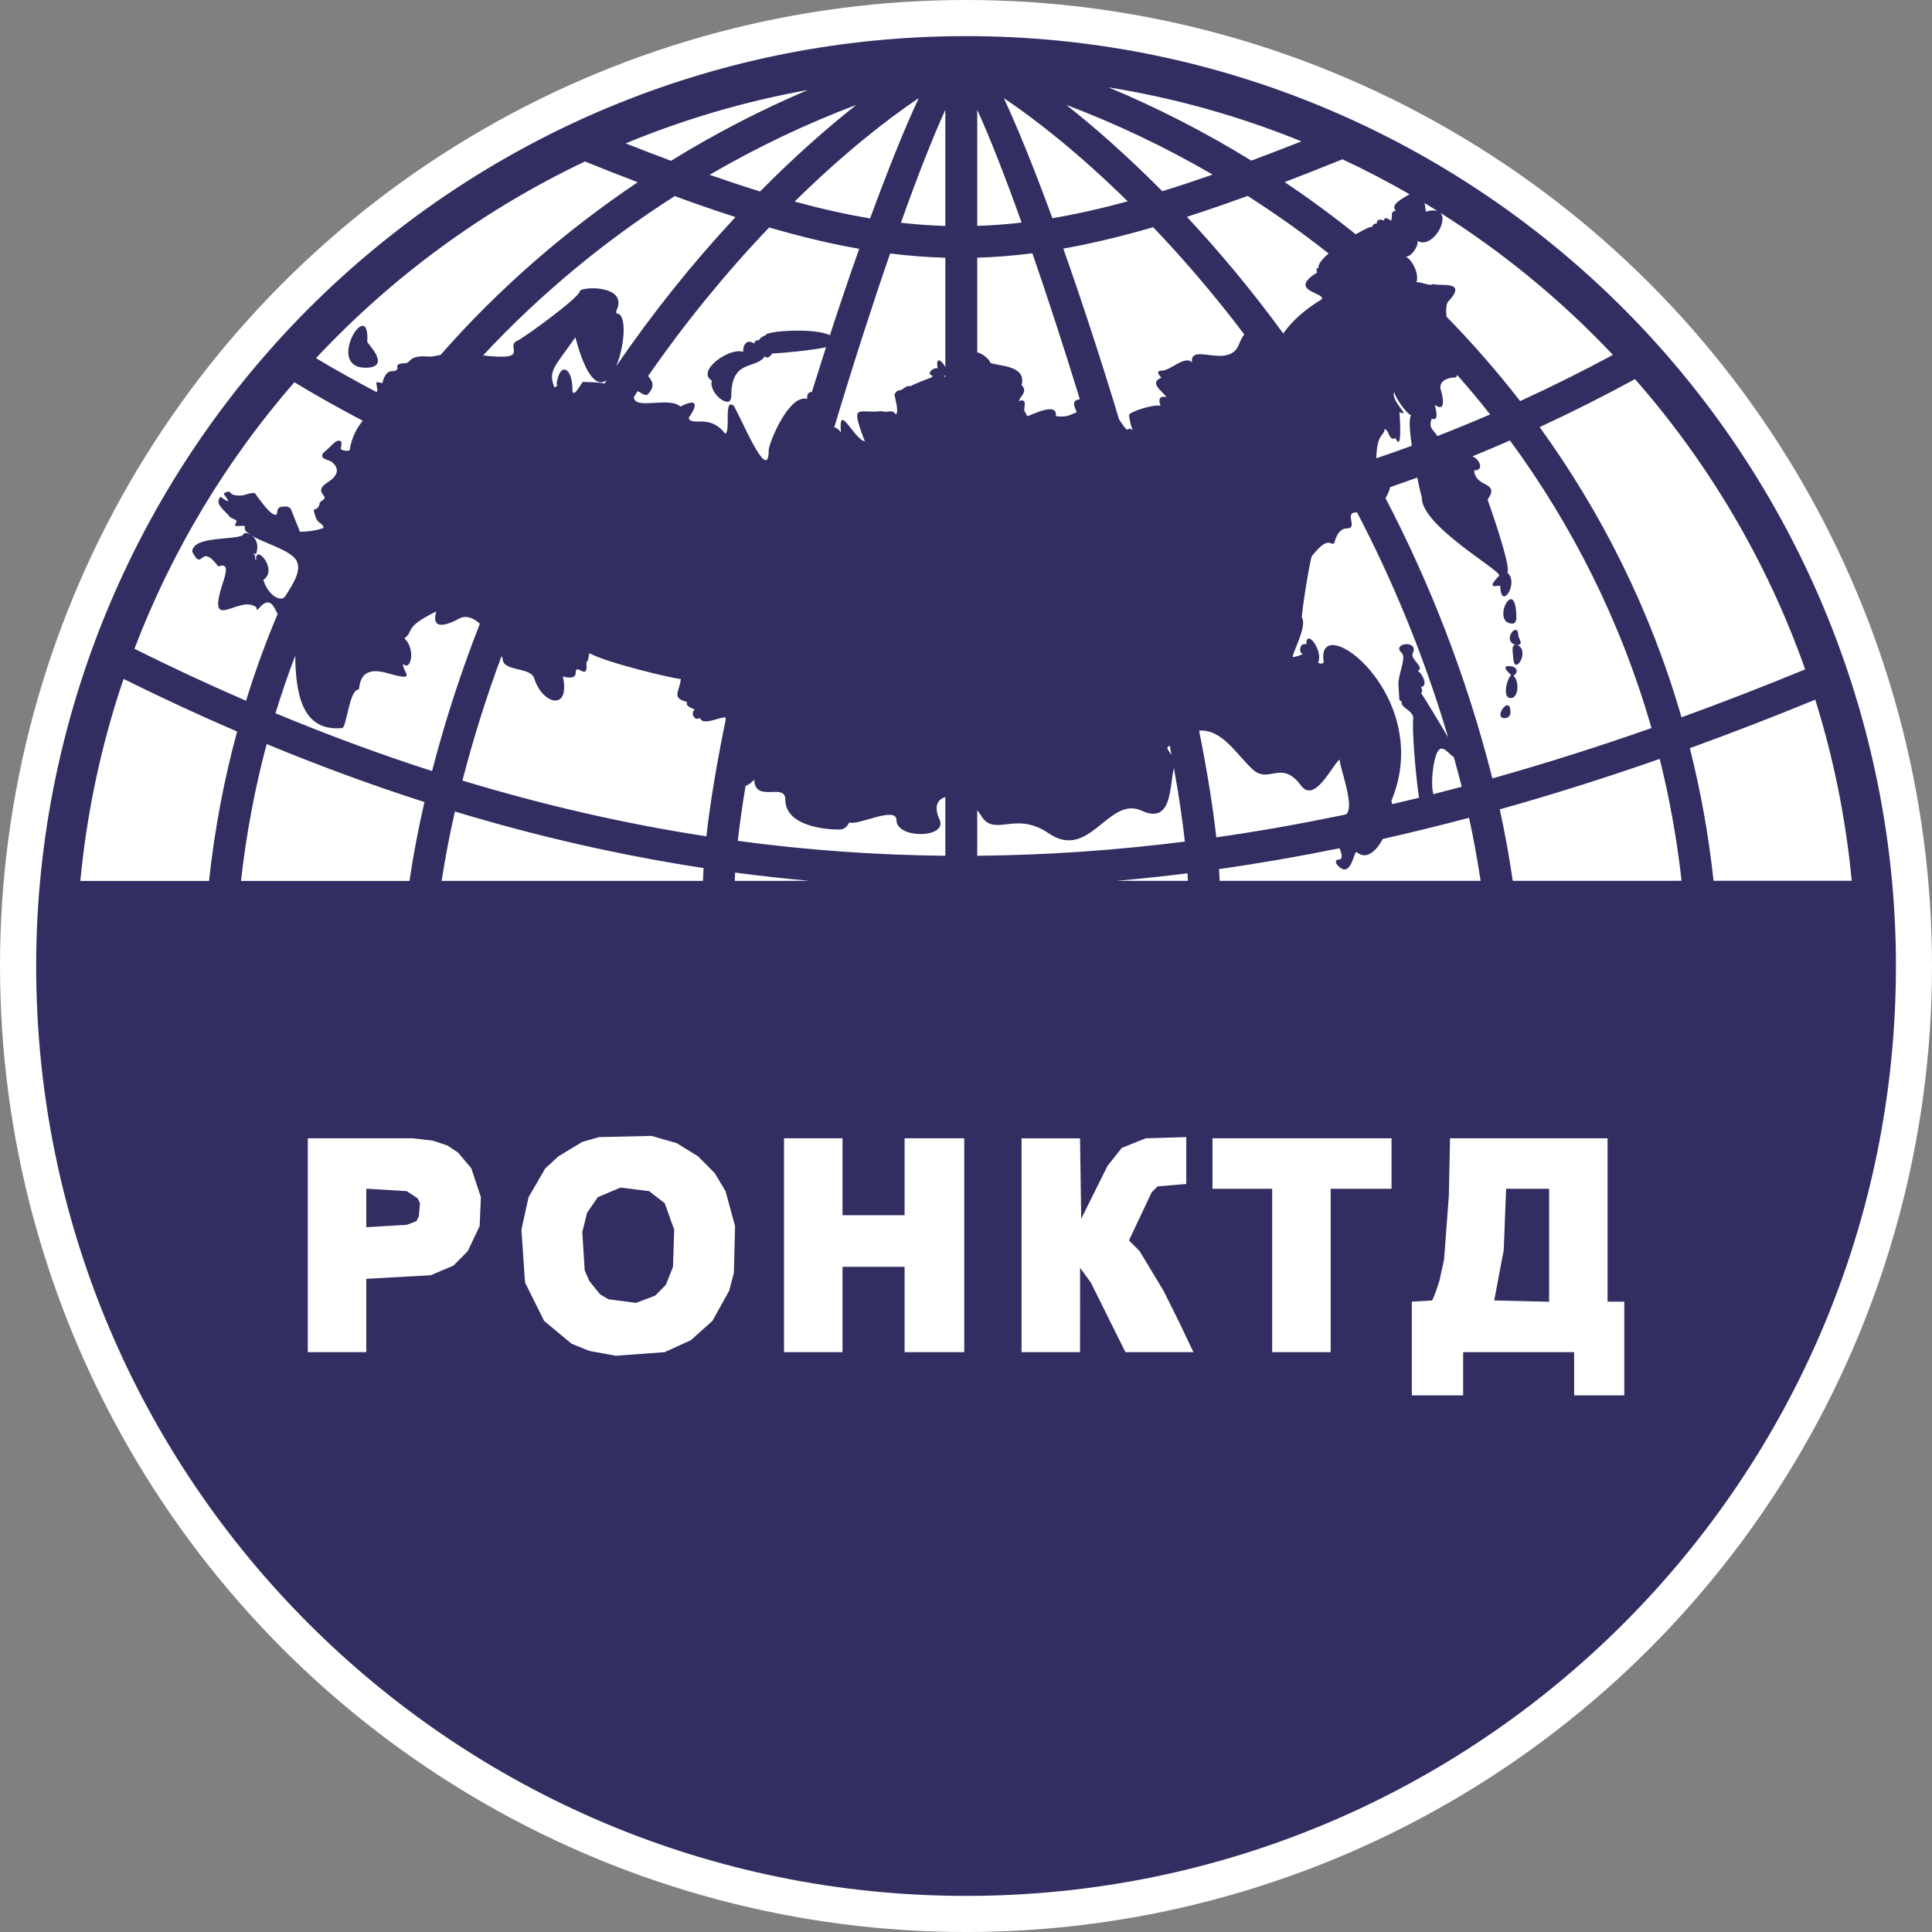 <svg width="85" height="85" viewBox="0 0 85 85" fill="none" xmlns="http://www.w3.org/2000/svg">
<rect x="0" y="0" width="85" height="85" fill="#808080" stroke="none"/>
<circle cx="42.5" cy="42.5" r="42.5" fill="white"/>
<path fill-rule="evenodd" clip-rule="evenodd" d="M83.413 42.5C83.413 65.095 65.097 83.412 42.502 83.412C19.908 83.412 1.591 65.095 1.591 42.5C1.591 31.246 6.28 20.334 14.643 12.548C21.946 5.749 31.738 1.589 42.502 1.589C53.263 1.589 63.055 5.748 70.358 12.546C78.669 20.283 83.414 31.201 83.414 42.5H83.413ZM16.062 16.179C14.29 16.149 16.281 12.957 16.158 15.038C16.154 15.107 17.278 16.179 16.062 16.179ZM14.237 23.23C14.224 23.166 14.233 23.117 14.091 23.018C13.949 22.918 13.903 22.83 13.828 22.567C13.753 22.304 13.903 22.492 14.016 22.285C14.129 22.079 13.96 22.173 14.223 21.985C14.485 21.797 13.726 21.655 14.448 21.196C15.169 20.738 14.654 20.314 14.467 20.258C14.279 20.201 13.997 20.107 14.316 19.845C14.636 19.582 14.793 19.301 14.992 19.413C15.067 19.454 14.992 19.713 14.992 19.713C14.976 19.846 15.357 19.852 15.387 19.807C15.387 19.807 15.442 19.128 15.961 18.511C14.945 17.98 13.941 17.415 12.95 16.816C9.963 20.252 7.566 24.214 5.915 28.544C7.559 29.363 9.195 30.124 10.825 30.83C11.231 29.516 11.697 28.241 12.217 27.005C12.11 26.892 11.942 26.125 11.409 26.743C11.346 26.815 11.275 26.887 11.283 26.726C10.556 26.111 9.05 27.954 9.804 25.648C9.939 25.237 10.095 24.735 9.606 24.923C8.778 23.82 8.943 25.216 8.455 24.268C8.493 23.55 10.381 23.789 10.706 23.528C10.692 23.435 10.848 23.427 11.006 23.515C10.853 23.401 10.729 23.369 10.777 23.137L10.345 23.142C10.32 23.055 10.44 22.975 10.393 22.9C10.361 22.849 10.164 22.799 10.126 22.752C9.841 22.406 9.444 22.177 9.686 21.868C9.712 21.835 9.985 22.08 10.027 22.044C10.079 22.015 9.809 21.724 9.847 21.705C10.229 21.505 10.009 21.763 10.404 21.797C10.822 21.833 10.792 21.703 11.206 21.687C11.736 22.428 11.985 22.679 12.156 22.646C12.223 22.633 12.131 22.297 12.418 22.296C12.54 22.296 12.59 22.228 12.784 22.365L13.197 23.396C13.67 23.388 14.005 23.312 14.237 23.229V23.23ZM16.575 17.254L16.588 17.216C16.638 17.073 16.487 16.808 16.607 16.811L16.826 16.857C16.826 16.857 16.913 16.329 17.246 16.329C17.578 16.329 17.471 16.114 17.471 16.114C17.471 16.114 17.502 15.987 17.715 15.986C17.928 15.985 17.921 15.969 18.074 15.825C18.227 15.68 18.537 15.662 18.824 15.685C19.058 15.704 19.178 15.642 19.381 15.617C21.911 12.729 24.87 10.157 28.056 8.018C27.31 7.732 26.537 7.428 25.735 7.105C21.287 9.216 17.264 12.162 13.903 15.758C14.784 16.284 15.675 16.783 16.575 17.254ZM11.097 23.577C11.56 23.87 12.77 24.195 13.037 24.651C13.305 25.108 12.842 25.764 12.557 26.221C12.355 26.544 11.763 26.15 11.589 25.508C12.262 25.069 11.199 23.862 11.269 24.66C11.151 24.521 11.318 24.549 11.148 24.345C11.194 24.338 11.218 24.366 11.259 24.395C11.406 23.986 11.271 23.719 11.097 23.577ZM56.457 14.671C56.901 14.046 57.487 13.571 58.145 13.172C58.363 12.875 56.61 12.817 57.941 11.995C57.941 11.904 57.868 11.814 58.008 11.784C57.979 11.632 58.169 11.399 58.453 11.151C57.298 10.24 56.107 9.396 54.89 8.62C53.961 8.958 53.073 9.265 52.219 9.54C53.617 11.039 55.053 12.749 56.457 14.671V14.671ZM59.647 10.309C60.026 10.086 60.332 9.944 60.372 9.985C60.404 9.868 60.452 9.839 60.571 9.833C60.582 9.616 60.724 9.656 60.896 9.698C60.896 9.485 61.121 9.66 61.203 9.715C61.291 9.425 61.141 9.318 61.412 9.275C61.152 9.019 61.662 8.75 62.014 8.545C61.055 7.993 60.071 7.48 59.063 7.009C58.181 7.365 57.334 7.699 56.519 8.011C57.586 8.726 58.631 9.493 59.648 10.309L59.647 10.309ZM62.676 8.935C62.703 9.08 62.718 9.219 62.733 9.31C62.964 9.244 63.132 9.244 63.249 9.287C63.059 9.168 62.868 9.051 62.676 8.935ZM63.366 9.361C63.738 9.734 62.971 10.961 62.369 10.597C62.409 10.841 62.074 11.332 61.84 11.285C62.149 11.437 62.451 12.082 62.315 12.418C62.533 12.391 62.929 12.618 63.062 12.489C63.219 12.627 64.642 12.282 63.719 13.262C63.621 13.366 63.613 13.629 63.636 13.926C64.787 15.104 65.87 16.345 66.88 17.646C68.248 17.02 69.609 16.343 70.962 15.614C68.705 13.221 66.148 11.117 63.366 9.361H63.366ZM64.107 16.493C64.096 16.565 64.064 16.609 64.005 16.609C63.75 16.609 63.341 16.715 63.37 17.088C63.396 17.151 63.727 18.246 63.126 17.811C63.137 17.905 63.358 18.57 62.993 18.419C62.834 18.822 63.056 18.907 63.243 19.183C64.017 18.883 64.789 18.566 65.559 18.233C65.093 17.643 64.608 17.056 64.107 16.494L64.107 16.493ZM64.78 20.077C65.091 20.196 65.322 20.695 64.858 20.695C64.905 21.479 66.02 21.169 65.448 21.98C65.447 21.981 66.528 24.998 66.312 25.191C66.853 25.62 66.039 26.909 66.004 25.793C66.001 25.687 65.278 26.032 65.954 25.331C66.136 25.142 62.452 23.115 62.555 21.846C62.538 21.846 62.452 21.495 62.355 21.011C61.957 21.155 61.559 21.296 61.16 21.431C61.139 21.557 61.062 21.734 60.957 21.917C62.847 25.541 64.495 29.651 65.659 34.246C67.965 33.599 70.296 32.86 72.658 32.032C71.3 27.294 69.137 23.062 66.432 19.379C65.883 19.62 65.332 19.853 64.78 20.077H64.78ZM62.111 19.611C62.02 18.96 61.979 18.389 62.084 18.269L62.085 18.268C61.912 18.239 61.36 17.474 61.343 17.239C61.15 17.606 62.124 18.392 61.571 18.132C61.571 18.132 61.72 20.005 61.392 19.269C61.108 19.448 61.104 18.881 60.922 18.881C60.868 19.212 60.584 19.072 60.55 20.163C61.072 19.986 61.592 19.803 62.111 19.612V19.611ZM59.702 22.538C59.689 22.542 59.677 22.545 59.666 22.545C59.112 22.545 59.771 23.248 59.264 23.248C58.816 23.248 58.718 23.881 58.702 23.895C58.525 24.047 58.487 23.503 57.72 24.461C57.642 24.559 57.238 27.064 57.281 27.187H57.281C57.522 27.544 56.846 28.749 56.873 28.913C57.079 28.866 57.127 28.875 57.34 28.759C57.134 28.796 57.14 28.247 57.472 28.349C57.472 27.596 58.231 28.678 57.993 29.125C58.011 29.207 58.17 29.227 58.241 29.142C57.82 26.685 63.159 30.566 61.216 35.233C61.233 35.273 61.244 35.323 61.25 35.38C61.642 35.289 62.035 35.195 62.429 35.098C62.268 33.959 62.121 32.127 62.176 31.614C62.211 31.275 61.57 31.106 61.679 30.884C61.662 30.841 61.591 30.84 61.567 30.784L61.524 30.117C61.52 29.622 61.891 28.926 61.666 28.72C61.195 28.29 62.453 28.131 62.153 28.747C62.029 29.001 62.703 29.358 62.377 29.517C62.558 29.607 62.858 30.18 62.52 30.224C62.561 30.313 62.598 30.413 62.524 30.503C62.6 30.584 63.258 31.671 63.714 32.445C62.637 28.81 61.253 25.507 59.702 22.538L59.702 22.538ZM60.838 36.911C60.537 37.463 60.11 37.845 59.687 37.49C59.571 37.393 59.444 38.731 58.847 38.067C58.744 37.953 58.741 37.819 58.888 37.819H58.888C59.095 37.81 59.046 37.599 58.932 37.32C57.154 37.681 55.389 37.987 53.634 38.236C53.645 38.414 53.653 38.586 53.659 38.754L65.141 38.753C65 37.824 64.833 36.897 64.632 35.978C63.361 36.317 62.096 36.628 60.838 36.911V36.911ZM58.82 35.913C58.843 35.907 58.868 35.902 58.894 35.898L59.217 35.831C59.627 35.504 58.971 33.872 58.935 33.418C58.625 33.635 57.845 35.379 57.24 34.561C56.378 33.396 55.837 34.505 55.118 33.855C54.416 33.221 53.781 32.069 52.755 32.144C53.098 33.866 53.359 35.456 53.512 36.84C55.27 36.589 57.038 36.28 58.82 35.913V35.913ZM51.461 32.792L51.377 32.867C51.314 32.925 51.433 33.052 51.542 33.216L51.461 32.792V32.792ZM51.649 33.797C51.448 34.463 51.619 36.312 50.227 35.667C48.772 34.992 47.938 37.9 46.135 36.66C44.663 35.648 43.753 36.867 43.159 35.879C43.109 35.796 43.054 35.72 42.994 35.649V37.65C46.014 37.623 49.055 37.414 52.129 37.027C52.022 36.052 51.859 34.966 51.649 33.797ZM41.591 35.07C41.249 35.161 41.071 35.483 41.334 36.05C41.723 36.888 39.442 36.92 39.441 36.084C39.44 35.438 37.734 36.341 37.362 36.184C37.267 36.385 37.141 36.495 36.906 36.495H36.907C36.19 36.495 34.55 36.307 34.55 35.17C34.55 34.421 33.205 35.344 33.186 34.298C33.186 34.298 32.974 34.536 32.803 34.573C32.658 35.436 32.543 36.248 32.461 36.994C35.494 37.403 38.533 37.62 41.591 37.65V35.07H41.591ZM31.928 31.661C31.922 31.628 31.918 31.595 31.916 31.563C31.65 31.537 30.918 31.958 30.787 31.579C30.587 31.757 30.352 31.384 30.562 31.227C30.422 31.119 30.17 31.108 30.219 30.882C29.52 30.697 29.895 30.439 29.954 29.874C29.702 29.874 26.705 29.17 25.944 28.742C25.891 28.712 25.921 29.072 25.798 29.137C25.894 30.056 25.323 29.093 25.326 29.613C25.327 29.892 24.909 29.806 24.762 29.76C25.106 31.309 23.862 31.009 23.5 29.837C23.343 29.331 22.078 29.559 22.115 28.96C22.113 28.963 22.096 28.928 22.066 28.866C21.419 30.605 20.839 32.429 20.346 34.341C23.93 35.428 27.501 36.245 31.078 36.795C31.246 35.293 31.541 33.55 31.928 31.661H31.928ZM21.112 27.443C20.828 27.184 20.509 27.047 20.185 27.222C20.073 27.283 18.887 27.955 19.196 26.898C17.713 27.63 18.252 27.752 17.793 28.081C18.311 28.583 18.061 29.559 17.74 29.208C17.669 29.544 18.446 30.025 17.052 29.617C15.686 29.217 15.859 30.325 15.775 30.337H15.777C15.36 30.337 15.254 32.011 15.05 32.031C13.269 32.2 13.01 30.484 12.989 28.845C12.674 29.673 12.383 30.518 12.12 31.38C14.427 32.339 16.721 33.187 19.009 33.923C19.601 31.642 20.312 29.482 21.112 27.443L21.112 27.443ZM21.254 15.637C23.425 15.892 22.185 15.237 22.764 14.988C23.049 14.866 25.485 13.094 25.509 12.815C25.528 12.601 27.654 12.511 27.126 13.654C27.105 13.701 27.101 13.752 27.136 13.796C27.592 13.796 27.489 15.22 27.11 16.113C28.693 13.799 30.445 11.602 32.357 9.551C31.502 9.275 30.613 8.967 29.684 8.628C26.663 10.556 23.803 12.901 21.254 15.637V15.637ZM26.699 16.723C26.305 17.022 25.802 16.678 25.314 14.842C24.398 16.152 24.101 16.307 24.394 17.05C24.442 17.034 24.511 16.97 24.541 16.93L24.483 16.925C24.61 15.889 25.183 16.142 25.184 17.122C25.185 17.639 25.603 16.795 25.648 16.801H25.647C25.813 16.817 26.284 16.8 26.599 16.874L26.699 16.723ZM28.515 16.542C28.672 16.741 28.857 16.96 28.513 17.336C28.397 17.463 28.201 17.269 28.058 17.209L27.885 17.469C27.925 18.061 29.433 17.428 29.934 17.888C30.562 17.565 30.795 17.673 30.295 18.389C30.439 18.786 31.218 18.182 31.904 19.078C32.162 19.007 31.829 17.529 32.26 17.834C32.427 17.951 33.817 21.443 33.82 19.814C33.82 19.507 34.695 17.338 35.51 17.549C35.496 17.321 35.595 17.243 35.718 17.246C35.925 16.582 36.133 15.924 36.341 15.277C35.694 15.42 34.282 15.549 33.983 15.549C33.934 15.624 33.744 15.843 33.657 15.665C33.264 16.279 32.172 15.762 32.174 17.422C32.175 17.518 32.131 17.679 32.014 17.679C31.689 17.679 31.204 17.124 31.317 16.746C30.607 16.311 32.121 15.262 32.693 15.482C32.694 15.166 32.843 14.896 33.188 15.114C33.208 14.98 33.304 14.961 33.412 14.961L33.412 14.934C33.432 14.867 33.605 14.771 33.682 14.753C33.635 14.563 35.821 14.406 36.513 14.746C36.944 13.422 37.377 12.147 37.801 10.947C36.536 10.725 35.228 10.412 33.84 10.007C31.902 12.038 30.116 14.236 28.515 16.542V16.542ZM36.703 18.803C36.818 18.815 36.939 18.931 36.998 19.029C36.878 17.642 37.535 19.285 38.051 19.423C37.384 17.668 37.746 18.211 38.773 18.089L38.931 18.119C39.128 18.119 39.282 18.023 39.411 18.236C39.575 18.11 39.358 17.523 39.358 17.336L39.481 17.185C39.746 17.198 39.81 16.937 40.068 16.992C40.142 16.917 40.914 16.634 40.914 16.629C40.975 16.635 41 16.57 41.041 16.531C40.703 16.458 41.078 16.137 41.255 16.208C41.146 15.634 41.451 15.871 41.591 16.151V11.339C40.786 11.317 39.98 11.255 39.162 11.152C38.367 13.451 37.522 16.075 36.703 18.803V18.803ZM41.591 16.514C41.573 16.524 41.552 16.531 41.526 16.535C41.551 16.551 41.572 16.573 41.591 16.596V16.514ZM42.995 15.501C43.318 15.579 43.619 15.932 43.549 15.95C43.828 16.118 45.188 16.031 44.947 16.942C45.22 17.223 44.921 17.393 44.821 17.645C45.225 17.502 45.037 17.911 45.069 18.076L45.198 18.308C45.344 18.288 46.538 17.638 46.453 18.308C46.895 18.353 46.956 18.315 47.373 18.134C47.146 17.671 47.283 17.602 47.508 17.565C46.807 15.281 46.095 13.095 45.421 11.144C44.601 11.248 43.796 11.313 42.994 11.337V15.501L42.995 15.501ZM49.238 18.458C49.394 18.694 49.525 18.881 49.6 18.912C49.676 18.824 49.745 18.87 49.823 18.923C49.768 18.742 49.676 18.433 49.676 18.256C49.694 18.12 50.735 17.777 51.056 17.852C50.958 17.551 51.006 17.42 51.311 17.463C51.199 17.26 50.506 16.837 51.098 16.617C51.047 16.567 50.893 16.414 50.985 16.326L51.113 16.303C51.451 16.337 52.138 15.61 52.44 15.942C52.344 15.033 54.078 16.284 54.517 15.135C54.584 14.959 54.66 14.82 54.743 14.712C53.401 12.939 52.044 11.367 50.735 9.996C49.346 10.4 48.041 10.714 46.781 10.937C47.593 13.232 48.435 15.804 49.237 18.458H49.238ZM63.961 33.303C63.682 33.168 63.292 32.359 63.07 33.683C63.023 33.96 62.962 34.596 63.062 34.939C63.477 34.834 63.893 34.726 64.309 34.615C64.198 34.172 64.081 33.735 63.961 33.302V33.303ZM66.19 31.595C65.673 31.595 66.453 30.511 66.454 31.342C66.454 31.502 66.341 31.595 66.19 31.595ZM66.754 28.377H66.751C67.359 28.606 66.591 29.854 66.571 28.88C66.571 28.747 66.471 28.384 66.671 28.365C66.048 28.184 66.795 27.287 66.799 27.957C66.799 28.063 67.061 28.377 66.754 28.377ZM66.546 27.438C65.54 27.425 66.718 25.182 66.713 27.211C66.713 27.309 66.651 27.438 66.546 27.438ZM66.464 30.712C66.072 30.712 66.307 29.841 66.483 29.704C66.478 29.675 65.915 29.234 66.49 29.315C66.76 29.353 66.81 29.603 66.579 29.73C66.832 29.894 66.844 30.712 66.464 30.712ZM3.534 38.758L9.196 38.757C9.443 36.474 9.861 34.283 10.432 32.185C8.774 31.471 7.109 30.699 5.437 29.869C4.474 32.701 3.826 35.678 3.534 38.758ZM27.527 6.309C28.215 6.579 28.879 6.834 29.523 7.074C31.48 5.866 33.498 4.827 35.538 3.96C32.754 4.46 30.073 5.254 27.527 6.308V6.309ZM48.764 3.841C50.898 4.729 53.008 5.807 55.052 7.067C55.761 6.803 56.495 6.52 57.258 6.22C54.564 5.123 51.72 4.317 48.764 3.842L48.764 3.841ZM71.933 16.679C70.544 17.436 69.145 18.14 67.739 18.791C70.439 22.523 72.602 26.793 73.979 31.559C75.775 30.907 77.588 30.204 79.42 29.45C77.746 24.707 75.183 20.383 71.933 16.679H71.933ZM79.864 30.782C78.006 31.546 76.167 32.257 74.346 32.916C74.819 34.789 75.172 36.736 75.389 38.752H81.468C81.208 36.003 80.663 33.337 79.864 30.782ZM10.603 38.757L18.015 38.757C18.189 37.591 18.409 36.434 18.674 35.286C16.367 34.546 14.056 33.697 11.733 32.735C11.218 34.662 10.836 36.67 10.603 38.757H10.603ZM19.43 38.756L30.927 38.755C30.933 38.573 30.942 38.385 30.954 38.191C27.307 37.635 23.666 36.807 20.014 35.703C19.783 36.713 19.589 37.733 19.43 38.756ZM32.326 38.755L35.623 38.754C34.528 38.657 33.435 38.535 32.342 38.39C32.336 38.514 32.33 38.636 32.326 38.755ZM49.122 38.754L52.26 38.753C52.256 38.645 52.251 38.535 52.245 38.422C51.201 38.553 50.16 38.663 49.122 38.754H49.122ZM66.555 38.753L73.982 38.752C73.775 36.902 73.451 35.113 73.021 33.388C70.648 34.218 68.303 34.959 65.983 35.609C66.212 36.649 66.4 37.7 66.555 38.753ZM53.351 7.682C51.251 6.46 49.089 5.435 46.912 4.615C48.191 5.624 49.629 6.891 51.136 8.413C51.849 8.193 52.585 7.949 53.351 7.682ZM42.994 4.833V9.938C43.639 9.917 44.288 9.869 44.946 9.792C44.212 7.74 43.54 6.023 42.994 4.833ZM41.591 9.941V4.833C41.045 6.025 40.371 7.744 39.637 9.8C40.295 9.874 40.945 9.922 41.591 9.941ZM31.221 7.69C31.988 7.958 32.725 8.203 33.439 8.424C34.95 6.897 36.392 5.627 37.673 4.616C35.492 5.437 33.325 6.465 31.221 7.69ZM34.96 8.868C36.118 9.184 37.216 9.432 38.282 9.609C39.058 7.489 39.792 5.666 40.421 4.317C38.959 5.297 37.047 6.814 34.96 8.868ZM46.3 9.6C47.36 9.421 48.457 9.173 49.614 8.858C47.531 6.808 45.624 5.295 44.165 4.317C44.792 5.664 45.525 7.483 46.3 9.6H46.3ZM65.739 57.215L66.158 54.996L66.263 52.3H68.154V57.272L65.739 57.215ZM63.743 52.617L63.533 55.418L63.323 56.37C63.228 56.657 63.142 56.944 63.007 57.215L62.115 57.268V61.391H64.372V59.488H69.256V61.391H71.462V57.268H70.726V50.08H63.795L63.743 52.617V52.617ZM25.619 54.203L25.829 53.357L26.302 52.67L27.3 52.248L28.56 52.406L29.242 52.934L29.662 54.097L29.61 55.736L29.295 56.528L28.823 57.004L27.983 57.321L26.774 57.163L26.407 56.951L25.935 56.37L25.724 55.894L25.619 54.203V54.203ZM26.355 50.028L25.619 50.239L24.569 50.873L23.992 51.402L23.256 52.67L22.941 54.097L23.099 56.423L23.939 58.114L25.147 59.118L25.935 59.436L27.09 59.647L29.242 59.489L30.398 58.96L31.343 58.114L32.078 56.793L32.288 56L32.34 53.939L31.92 52.407L31.448 51.614L30.713 50.874L29.767 50.292L28.664 49.975L26.354 50.028L26.355 50.028ZM50.405 50.08L49.355 50.503L48.725 51.295L47.569 53.621L47.517 50.081H44.944V59.488H47.517L47.52 55.781L47.99 56.423L49.513 59.488H52.506L51.876 58.166C51.647 57.709 51.42 57.251 51.193 56.793L50.143 55.049L49.67 54.573L50.668 52.459L50.93 52.195L52.191 52.089V50.028L50.405 50.081L50.405 50.08ZM34.494 59.488H37.067V55.735H39.798V59.488H42.423V50.08H39.798V53.463H37.067V50.08H34.494V59.488ZM18.426 53.515L18.32 53.727L17.9 53.886L16.115 53.992V52.297L17.9 52.406L18.373 52.722L18.478 52.934L18.426 53.515ZM13.542 59.488H16.115V56.263L18.95 56.105L19.948 55.682L20.578 55.048L21.104 53.938L21.156 52.67L20.736 51.401L20.158 50.714L19.685 50.397L19.055 50.186L18.163 50.08H13.542V59.487V59.488ZM53.345 52.3H55.971V59.488H58.544V52.3H61.222V50.08H53.345V52.3Z" fill="#332E62"/>
</svg>
